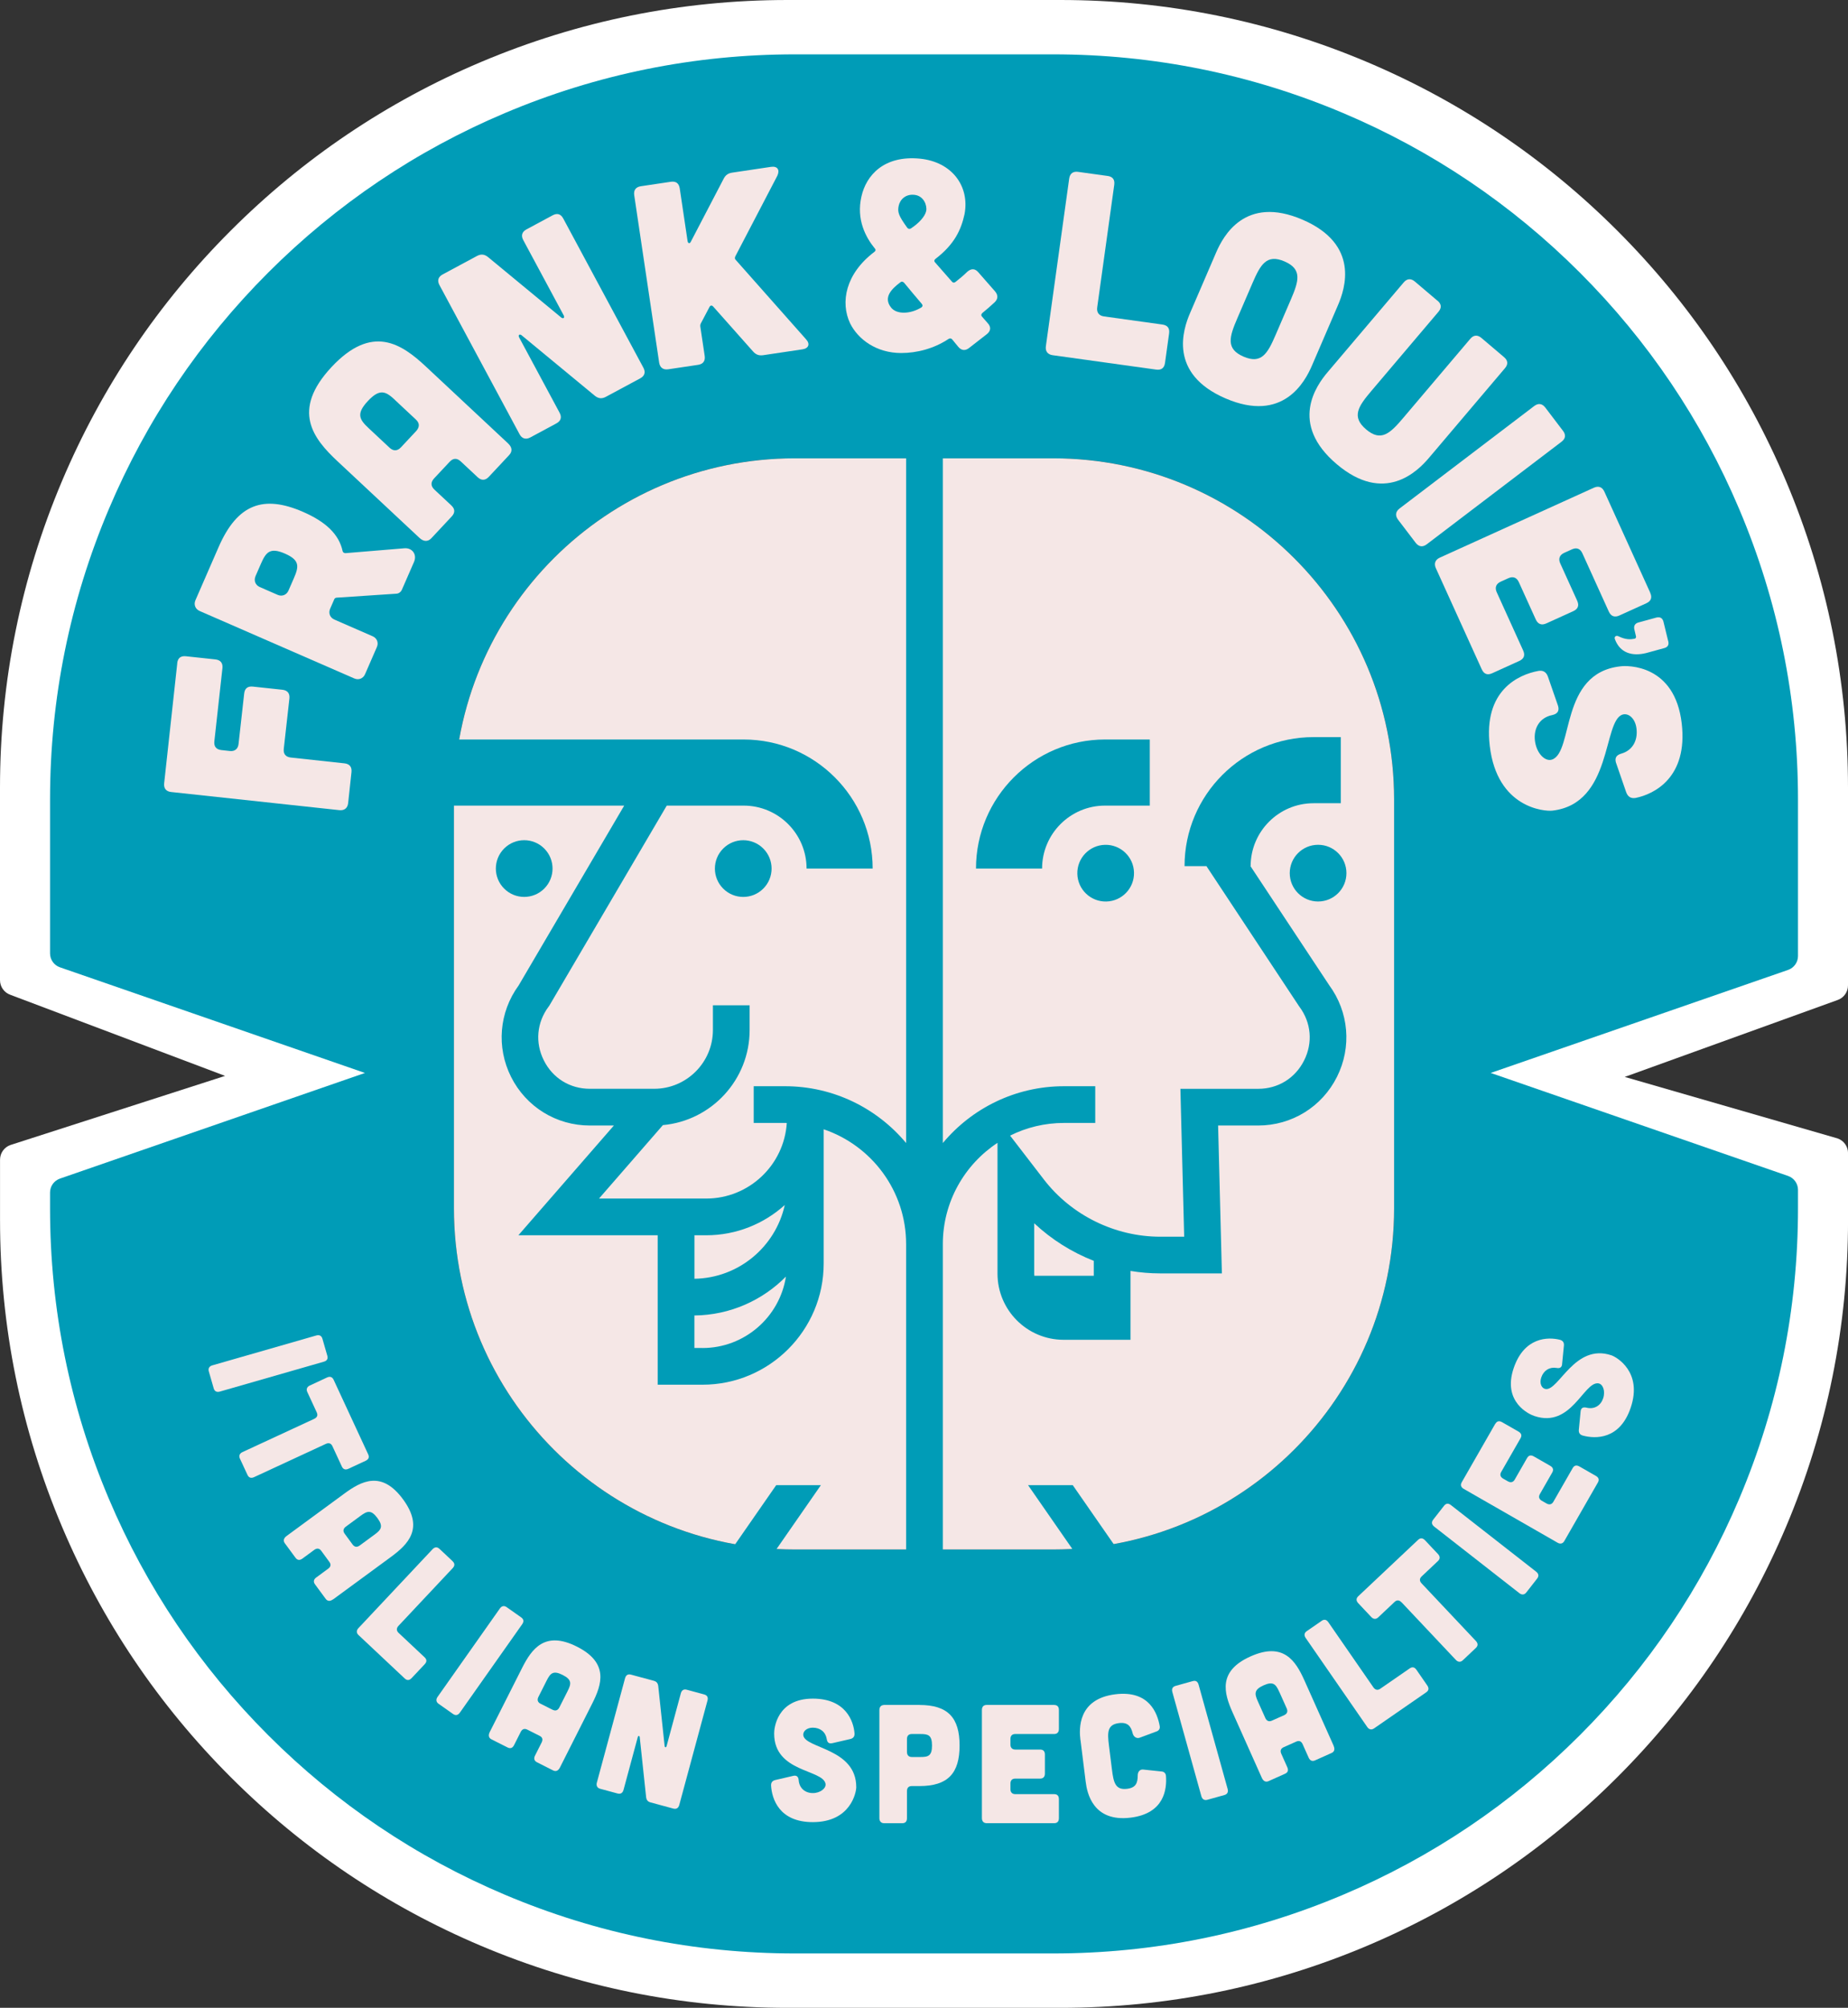 <?xml version="1.0" encoding="UTF-8"?><svg id="Layer_1" xmlns="http://www.w3.org/2000/svg" viewBox="0 0 503.3 546.73"><rect x="0" y="0" width="503.3" height="546.73" fill="#333333" stroke="none"/><defs><style>.cls-1{fill:#109eb9;}.cls-1,.cls-2,.cls-3,.cls-4{stroke-width:0px;}.cls-2{fill:#009cb7;}.cls-3{fill:#fff;}.cls-4{fill:#f5e7e6;}</style></defs><path class="cls-3" d="m442.49,293.25l57.97-20.94c1.7-.59,2.84-2.19,2.84-4v-53.83c0-28.9-5.69-57.01-16.9-83.52-10.81-25.55-26.26-48.48-45.92-68.14-19.66-19.66-42.59-35.11-68.14-45.92C345.83,5.69,317.72,0,288.82,0h-74.34c-28.9,0-57,5.69-83.52,16.9-25.56,10.81-48.48,26.26-68.14,45.92-19.66,19.66-35.11,42.59-45.92,68.14C5.69,157.48,0,185.58,0,214.48v52.42c0,1.8,1.14,3.41,2.85,4l58.45,22.07-58.45,18.82c-1.7.59-2.84,2.19-2.84,4v16.47c0,28.9,5.69,57,16.9,83.52,10.81,25.55,26.26,48.48,45.92,68.14s42.59,35.11,68.14,45.92c26.52,11.22,54.62,16.9,83.52,16.9h74.34c28.9,0,57-5.69,83.52-16.9,25.55-10.81,48.48-26.26,68.14-45.92,19.66-19.66,35.11-42.59,45.92-68.14,11.22-26.52,16.9-54.62,16.9-83.52v-18.26c0-1.8-1.14-3.41-2.84-4l-57.97-16.75Zm-55.48,39c0,54.23-43.96,98.19-98.19,98.19h-74.34c-54.23,0-98.19-43.96-98.19-98.19v-117.77c0-54.23,43.96-98.19,98.19-98.19h74.34c54.23,0,98.19,43.96,98.19,98.19v117.77Z"/><path class="cls-2" d="m405.98,292.17l81.01-28.06c1.61-.56,2.69-2.08,2.69-3.78v-42.66c0-27.34-5.38-53.92-15.99-79-10.22-24.17-24.83-45.85-43.43-64.45-18.6-18.6-40.28-33.21-64.45-43.43-25.08-10.61-51.66-15.99-79-15.99h-70.31c-27.34,0-53.92,5.38-79,15.99-24.17,10.22-45.86,24.84-64.45,43.43-18.6,18.6-33.21,40.28-43.43,64.45-10.61,25.08-15.99,51.66-15.99,79v41.95c0,1.7,1.08,3.22,2.69,3.78l83.07,28.77-83.07,28.77c-1.61.56-2.69,2.08-2.69,3.78v4.34c0,27.34,5.38,53.92,15.99,79,10.22,24.17,24.84,45.86,43.43,64.45s40.28,33.21,64.45,43.43c25.08,10.61,51.66,15.99,79,15.99h70.31c27.34,0,53.92-5.38,79-15.99,24.17-10.22,45.86-24.84,64.45-43.43,18.6-18.6,33.21-40.28,43.43-64.45,10.61-25.08,15.99-51.66,15.99-79v-5.06c0-1.7-1.08-3.22-2.69-3.78l-81.01-28.06Zm-26.3,36.89c0,51.29-41.58,92.87-92.87,92.87h-70.31c-51.29,0-92.87-41.58-92.87-92.87v-111.39c0-51.29,41.58-92.87,92.87-92.87h70.31c51.29,0,92.87,41.58,92.87,92.87v111.39Z"/><path class="cls-4" d="m216.5,124.8h70.31c51.29,0,92.87,41.58,92.87,92.87v111.39c0,51.29-41.58,92.87-92.87,92.87h-70.31c-51.29,0-92.87-41.58-92.87-92.87v-111.39c0-51.29,41.58-92.87,92.87-92.87Z"/><path class="cls-4" d="m48.26,180.62c.15-1.43.95-2.07,2.38-1.92l8.02.86c1.36.15,2.07.95,1.92,2.38l-2.2,19.93c-.15,1.36.48,2.22,1.92,2.38l2.29.25c1.36.15,2.23-.56,2.38-1.92l1.53-13.7c.15-1.43.95-2.07,2.38-1.92l8.02.86c1.36.15,2.07.95,1.92,2.38l-1.53,13.7c-.15,1.36.48,2.22,1.92,2.38l14.6,1.58c1.36.15,2.07.95,1.92,2.38l-.91,8.45c-.15,1.36-1.02,2.06-2.38,1.92l-45.81-4.94c-1.43-.15-2.06-1.02-1.92-2.38l3.57-32.67Z"/><path class="cls-4" d="m110.14,149.3c2.12-.18,3.51,1.69,2.61,3.73l-3.28,7.52c-.29.66-.88,1.11-1.59,1.12l-16.26,1.08c-.26.05-.47.19-.56.38l-1.15,2.64c-.52,1.19-.03,2.42,1.15,2.94l10.43,4.55c1.19.52,1.67,1.75,1.15,2.94l-3.22,7.39c-.52,1.19-1.75,1.67-2.94,1.15l-42.1-18.36c-1.19-.52-1.67-1.75-1.15-2.94l6.3-14.45c5.12-11.75,12.21-14.31,23.03-9.59,6.14,2.68,9.76,6.07,10.75,10.66.08.35.38.56.77.57l16.05-1.33Zm-40.55,7.61c-.52,1.19-.03,2.42,1.15,2.94l4.88,2.13c1.19.52,2.42.03,2.94-1.15l1.47-3.37c1.38-3.17,1.68-4.92-2.42-6.71s-5.18-.37-6.56,2.79l-1.47,3.37Z"/><path class="cls-4" d="m138.33,120.7c1.16,1.08,1.3,2.2.31,3.25l-5.51,5.89c-.93,1-2,1.09-3.05.1l-4.58-4.28c-1.05-.98-2.07-.95-3.05.1l-4.23,4.52c-.93,1-.95,2.07.1,3.05l4.58,4.28c1.05.98,1.09,2,.1,3.05l-5.51,5.89c-.93,1-2.11.99-3.26-.09l-22.3-20.85c-6.63-6.19-12.69-13.83-1.63-25.67,11.06-11.83,19.09-6.3,25.72-.1l22.3,20.85Zm-30.76-11.8c-2.52-2.36-4.13-3.17-7.38.3-3.24,3.47-2.33,5.02.2,7.38l5.73,5.36c1,.93,2.12.9,3.05-.1l4.23-4.52c.93-1.1.9-2.12-.16-3.1l-5.68-5.31Z"/><path class="cls-4" d="m129.89,69.71c1.08-.58,2.01-.51,3,.27l19.97,16.49c.56.43,1,.04.66-.6l-11.01-20.49c-.68-1.27-.32-2.28.88-2.92l7.1-3.82c1.27-.68,2.24-.39,2.92.88l21.81,40.6c.65,1.21.39,2.24-.88,2.92l-9.32,5.01c-1.08.58-2.01.51-3-.27l-19.97-16.49c-.56-.43-1-.04-.66.6l11.01,20.49c.65,1.21.39,2.24-.88,2.92l-7.1,3.82c-1.21.65-2.28.32-2.92-.88l-21.81-40.6c-.68-1.27-.32-2.28.88-2.92l9.32-5.01Z"/><path class="cls-4" d="m219.5,92.37c1.21,1.28.74,2.51-.97,2.76l-10.68,1.59c-1.14.17-1.99-.14-2.78-1.04l-10.85-12.22c-.35-.38-.78-.32-1,.15l-2.33,4.42c-.17.32-.2.61-.15.97l1.18,7.9c.2,1.35-.39,2.24-1.82,2.45l-8.12,1.21c-1.35.2-2.25-.46-2.46-1.82l-6.79-45.58c-.21-1.42.47-2.25,1.82-2.45l8.12-1.21c1.42-.21,2.24.39,2.46,1.82l2.13,14.31c.11.71.63.78.9.16l8.89-17.05c.5-1.02,1.22-1.56,2.36-1.73l10.54-1.57c1.78-.27,2.52.79,1.75,2.43l-11.44,21.94c-.16.39-.19.68.15,1l19.08,21.54Z"/><path class="cls-4" d="m270.99,79.33c.87,1.01.87,2.09-.14,3.02-1.01.94-2.23,2.02-3.31,2.88-.36.36-.36.72-.07,1.01l1.51,1.73c1.01,1.08.87,2.16-.21,3.02l-4.82,3.75c-1.08.87-2.16.72-3.02-.36l-1.59-1.94c-.29-.36-.65-.36-1.01-.14-4.03,2.67-8.64,3.82-12.89,3.83-6.77,0-11.74-3.73-13.9-8.05-2.74-5.76-1.24-13.54,6.54-19.45.43-.29.5-.65.14-1.01-2.45-3.02-5.05-7.84-3.61-14.11,1.29-5.76,6.11-11.24,15.9-10.31,8.79.86,13.62,7.55,12.18,15.11-.93,4.25-2.73,8.21-7.91,12.18-.36.29-.43.65-.07,1.01l4.54,5.18c.29.36.65.36,1.01.07,1.01-.79,2.23-1.8,3.17-2.74,1.08-.94,2.09-.94,3.02.14l4.54,5.18Zm-20.09,4.41c.43-.29.43-.65.14-1.01-1.3-1.51-3.53-4.17-4.83-5.76-.29-.29-.65-.36-.94-.14-2.52,1.87-4.75,4.18-2.59,6.91,1.51,1.94,5.26,1.8,8.21,0Zm-3.83-21.74c.29.36.65.43,1.01.21,2.09-1.37,3.81-3.17,4.17-4.76.29-1.51-.65-4.1-3.17-4.39-2.45-.29-3.96,1.3-4.32,2.96-.36,1.73-.07,2.66,2.31,5.97Z"/><path class="cls-4" d="m301.62,47.9c1.43.2,2.04,1.01,1.84,2.44l-4.64,33.38c-.19,1.36.49,2.25,1.84,2.44l15.9,2.21c1.43.2,2.04,1.01,1.84,2.44l-1.11,7.99c-.2,1.43-1.01,2.04-2.44,1.84l-28.17-3.92c-1.36-.19-2.03-1.08-1.84-2.44l6.35-45.64c.2-1.43,1.08-2.03,2.44-1.84l7.99,1.11Z"/><path class="cls-4" d="m357.3,99.57c-1.88,4.36-7.84,15.67-23.52,8.92-15.67-6.75-11.56-18.85-9.68-23.22l7.12-16.53c1.88-4.37,7.84-15.67,23.52-8.92,15.67,6.75,11.56,18.85,9.68,23.22l-7.12,16.53Zm-5.77-17.93c2.19-5.09,3.2-8.34-1.69-10.45-4.89-2.11-6.56.86-8.75,5.95l-4.1,9.52c-2.19,5.09-3.2,8.34,1.69,10.45,4.89,2.11,6.56-.86,8.75-5.95l4.1-9.52Z"/><path class="cls-4" d="m391.5,81.87c1.1.93,1.18,1.95.25,3.04l-18.25,21.53c-3.59,4.23-5.5,7.04-1.44,10.49s6.53,1.1,10.11-3.13l18.25-21.53c.93-1.1,2-1.13,3.04-.25l6.15,5.22c1.1.93,1.18,1.95.25,3.04l-20.72,24.44c-3.07,3.62-12.09,12.69-25.1,1.66-13.02-11.04-5.54-21.41-2.47-25.03l20.72-24.44c.93-1.1,2-1.13,3.04-.25l6.15,5.22Z"/><path class="cls-4" d="m425.66,117.28c.87,1.15.74,2.16-.41,3.03l-36.67,27.9c-1.09.83-2.15.73-3.03-.41l-4.8-6.3c-.83-1.09-.68-2.2.41-3.03l36.67-27.9c1.15-.87,2.2-.68,3.03.41l4.79,6.3Z"/><path class="cls-4" d="m449.43,161.42c.59,1.31.24,2.26-1.07,2.86l-7.34,3.33c-1.25.57-2.26.24-2.86-1.07l-7.2-15.87c-.57-1.25-1.55-1.67-2.86-1.07l-2.1.95c-1.25.57-1.64,1.61-1.07,2.86l4.61,10.16c.59,1.31.24,2.26-1.07,2.86l-7.34,3.33c-1.25.57-2.26.24-2.86-1.07l-4.61-10.16c-.57-1.25-1.55-1.67-2.86-1.08l-2.1.95c-1.25.57-1.64,1.61-1.07,2.86l7.2,15.87c.59,1.31.24,2.26-1.08,2.86l-7.34,3.33c-1.31.6-2.26.24-2.86-1.07l-12.5-27.54c-.56-1.25-.17-2.29,1.08-2.86l41.96-19.04c1.31-.59,2.29-.17,2.86,1.07l12.5,27.54Z"/><path class="cls-4" d="m454.34,174.58c.26,1.03-.13,1.67-1.16,1.92l-4.85,1.33c-3.75.93-7.13.03-8.53-3.82-.22-.66.34-1.06,1.01-.74,1.99.98,3.32.86,4.36.66.31-.08.46-.33.39-.64l-.44-1.88c-.24-.98.18-1.68,1.16-1.92l4.85-1.33c1.03-.25,1.68.18,1.92,1.16l1.28,5.26Z"/><path class="cls-4" d="m440.13,207.76c-.45-1.4.11-2.19,1.51-2.57,2.87-.84,4.46-3.42,4.06-6.78-.33-2.79-2.17-4.31-3.78-3.83-5.46,1.65-2.67,24.24-19.12,26.16-2.15.25-15.09-.7-17.07-17.65-1.76-15.02,7.73-19.39,13.27-20.4,1.28-.22,2.14.33,2.58,1.58l2.73,7.87c.45,1.4-.1,2.26-1.58,2.58-3.4.69-5.09,3.57-4.7,6.93.41,3.5,2.79,5.84,4.67,5.18,5.92-2.07,2.04-23.44,18.49-25.37,2.14-.32,14.95-.52,16.82,15.5,1.73,14.73-7.46,19.29-12.55,20.32-1.28.22-2.14-.33-2.58-1.58l-2.74-7.94Z"/><path class="cls-2" d="m322.61,235.85c0-19.37,15.76-35.13,35.13-35.13h7.42v18h-7.42c-9.45,0-17.13,7.69-17.13,17.13"/><rect class="cls-1" x="325.22" y="301.28" width="10" height="3.17" transform="translate(-82.68 128.83) rotate(-19.67)"/><circle class="cls-2" cx="358.98" cy="237.76" r="7.72"/><path class="cls-2" d="m361.99,268.25l-25.08-37.92-8.34,5.52,25.15,38.04.16.23c3.24,4.34,3.72,9.81,1.29,14.65-2.43,4.84-7.1,7.72-12.51,7.72h-21.18l1.03,40.27h-6.53c-12.32,0-24.17-5.83-31.69-15.59l-9.19-11.94c4.42-2.21,9.41-3.45,14.68-3.45h8.51v-10h-8.51c-13.24,0-25.11,6.02-33,15.47V115.42h-10v195.83c-7.89-9.45-19.76-15.47-33-15.47h-8.51v10h8.51c.17,0,.33.01.5.01-.73,11.47-10.29,20.58-21.95,20.58h-29.19l17.4-20c13.23-1.2,23.62-12.35,23.62-25.89v-6.74h-10v6.74c0,8.82-7.18,16-16,16h-17.53c-5.41,0-10.09-2.89-12.51-7.72-2.43-4.84-1.94-10.31,1.29-14.65l.17-.22,32.01-54.52h20.94c9.45,0,17.14,7.69,17.14,17.14h18c0-19.37-15.76-35.14-35.14-35.14h-81.42v18h48.89l-28.76,48.99c-5.31,7.29-6.1,16.8-2.05,24.88,4.1,8.17,12.32,13.24,21.45,13.24h6.55l-26.01,29.89h37.94v40.69h12.21c18.2,0,33-14.8,33-33v-36.55c13.04,4.41,22.45,16.75,22.45,31.26v92.6h10v-92.6c0-11.51,5.93-21.66,14.89-27.57v35.63c0,9.92,8.08,18,18,18h18.22v-18.75c2.66.44,5.37.67,8.1.67h16.79l-1.03-40.27h10.92c9.14,0,17.36-5.07,21.45-13.24,4.07-8.12,3.25-17.68-2.13-24.99Zm-169.66,68.12c8.22,0,15.72-3.12,21.4-8.24-2.5,11.35-12.55,19.9-24.6,20.08v-11.84h3.21Zm-1,30.69h-2.21v-8.85c9.74-.1,18.56-4.14,24.93-10.59-1.71,11-11.25,19.45-22.72,19.45Zm90.34-33.96c4.71,4.42,10.24,7.89,16.22,10.23v4.07h-16.19c-.01-.19-.03-.37-.03-.56v-13.73Z"/><path class="cls-2" d="m300.95,219.37h12.19v-18h-12.19c-19.37,0-35.14,15.76-35.14,35.14h18c0-9.45,7.69-17.14,17.14-17.14Z"/><circle class="cls-2" cx="142.76" cy="236.51" r="7.72" transform="translate(-125.42 170.22) rotate(-45)"/><circle class="cls-2" cx="202.42" cy="236.51" r="7.72" transform="translate(-107.95 212.41) rotate(-45)"/><circle class="cls-2" cx="301.13" cy="237.76" r="7.72" transform="translate(-5.32 6.9) rotate(-1.3)"/><polygon class="cls-2" points="197.53 424.39 205.74 430.09 223.57 404.41 211.4 404.41 197.53 424.39"/><polygon class="cls-2" points="279.99 404.41 297.81 430.09 306.03 424.39 292.16 404.41 279.99 404.41"/><path class="cls-4" d="m89.14,369.16c.24.84-.08,1.39-.96,1.64l-28.29,8.13c-.84.24-1.45-.04-1.69-.88l-1.33-4.62c-.23-.8.12-1.4.96-1.64l28.29-8.13c.88-.25,1.46.08,1.69.88l1.33,4.62Z"/><path class="cls-4" d="m85.56,386.36c.83-.39,1.07-.98.7-1.77l-2.57-5.55c-.35-.75-.09-1.4.7-1.77l4.67-2.17c.83-.39,1.45-.14,1.8.61l9.41,20.3c.37.79.13,1.38-.7,1.77l-4.67,2.17c-.79.37-1.44.18-1.8-.61l-2.57-5.55c-.35-.75-.97-1-1.8-.61l-19.53,9.05c-.79.37-1.44.18-1.8-.61l-2.06-4.44c-.35-.75-.09-1.4.7-1.77l19.53-9.05Z"/><path class="cls-4" d="m90.73,435.49c-.82.6-1.52.57-2.04-.13l-2.9-3.94c-.49-.67-.4-1.33.34-1.87l3.23-2.37c.74-.54.85-1.17.34-1.87l-2.22-3.03c-.49-.67-1.15-.78-1.89-.24l-3.23,2.37c-.74.54-1.37.46-1.89-.24l-2.9-3.94c-.49-.67-.33-1.38.49-1.98l15.72-11.54c4.67-3.43,10.16-6.37,15.98,1.55s1.37,12.28-3.3,15.71l-15.72,11.54Zm11.27-17.6c1.78-1.31,2.49-2.21.78-4.53-1.71-2.32-2.78-1.92-4.56-.61l-4.04,2.97c-.7.52-.83,1.2-.34,1.87l2.22,3.03c.55.68,1.18.76,1.93.21l4-2.94Z"/><path class="cls-4" d="m123.26,425.13c.64.6.64,1.23.01,1.9l-14.74,15.69c-.6.64-.59,1.33.01,1.9l7.1,6.67c.64.6.64,1.23.01,1.9l-3.53,3.75c-.63.67-1.26.71-1.9.11l-12.58-11.82c-.61-.57-.61-1.27-.01-1.9l20.16-21.46c.63-.67,1.29-.68,1.9-.11l3.57,3.35Z"/><path class="cls-4" d="m141.93,440.41c.71.5.81,1.13.28,1.88l-16.96,24.06c-.5.71-1.15.88-1.87.37l-3.93-2.77c-.68-.48-.78-1.17-.28-1.88l16.96-24.06c.53-.75,1.19-.85,1.87-.37l3.93,2.77Z"/><path class="cls-4" d="m152.51,481.28c-.46.9-1.09,1.2-1.88.81l-4.37-2.21c-.74-.37-.96-1-.55-1.82l1.8-3.57c.41-.82.23-1.43-.55-1.82l-3.36-1.69c-.74-.37-1.38-.18-1.79.64l-1.8,3.57c-.41.82-1.01,1.04-1.79.64l-4.37-2.2c-.74-.37-.92-1.08-.47-1.99l8.79-17.41c2.61-5.17,6.17-10.28,14.95-5.85,8.78,4.43,6.78,10.32,4.17,15.5l-8.79,17.41Zm2.08-20.8c1-1.97,1.22-3.09-1.36-4.39-2.58-1.3-3.34-.45-4.34,1.52l-2.26,4.48c-.39.78-.19,1.45.55,1.82l3.36,1.69c.8.35,1.4.14,1.81-.68l2.24-4.43Z"/><path class="cls-4" d="m178.07,457.69c.72.19,1.1.63,1.2,1.42l1.74,16.34c.06.45.42.45.54,0l3.87-14.34c.24-.89.82-1.21,1.62-.99l4.73,1.28c.84.23,1.15.79.91,1.67l-7.68,28.42c-.23.84-.78,1.22-1.63.99l-6.2-1.68c-.72-.19-1.1-.63-1.2-1.42l-1.74-16.34c-.06-.45-.42-.45-.54,0l-3.87,14.34c-.23.84-.78,1.22-1.63.99l-4.73-1.28c-.8-.22-1.13-.83-.91-1.67l7.68-28.42c.24-.89.82-1.21,1.62-.99l6.2,1.67Z"/><path class="cls-4" d="m226.6,474.68c-.87.18-1.31-.23-1.44-1.15-.31-1.89-1.75-3.08-3.8-3.08-1.7,0-2.75,1.06-2.58,2.12.61,3.59,14.42,3.5,14.42,14.08,0,1.38-1.49,9.52-11.84,9.52-9.18,0-11.14-6.35-11.36-9.94-.04-.83.35-1.33,1.14-1.52l4.94-1.15c.88-.18,1.36.23,1.44,1.2.17,2.21,1.79,3.5,3.85,3.5s3.71-1.33,3.45-2.58c-.83-3.91-13.98-3.04-13.98-13.62-.04-1.38.74-9.52,10.53-9.52,9,0,11.1,6.16,11.36,9.48.04.83-.35,1.33-1.14,1.52l-4.98,1.15Z"/><path class="cls-4" d="m250.42,464.27c7.78,0,10.92,3.5,10.92,11.04s-3.15,11.04-10.92,11.04h-2.1c-.83,0-1.31.46-1.31,1.38v7.36c0,.92-.44,1.38-1.31,1.38h-4.89c-.83,0-1.31-.51-1.31-1.38v-29.4c0-.92.44-1.38,1.31-1.43h9.61Zm.26,14.17c2.1,0,3.15-.28,3.15-3.13s-1.05-3.13-3.15-3.13h-2.36c-.83,0-1.31.46-1.31,1.38v3.5c0,.87.48,1.38,1.31,1.38h2.36Z"/><path class="cls-4" d="m287.08,464.27c.87,0,1.31.46,1.31,1.38v5.15c0,.87-.44,1.38-1.31,1.38h-10.58c-.83,0-1.31.46-1.31,1.38v1.47c0,.87.48,1.38,1.31,1.38h6.77c.87,0,1.31.46,1.31,1.38v5.15c0,.87-.44,1.38-1.31,1.38h-6.77c-.83,0-1.31.46-1.31,1.38v1.47c0,.87.48,1.38,1.31,1.38h10.58c.87,0,1.31.46,1.31,1.38v5.15c0,.92-.44,1.38-1.31,1.38h-18.35c-.83,0-1.31-.51-1.31-1.38v-29.44c0-.92.48-1.38,1.31-1.38h18.35Z"/><path class="cls-4" d="m294.25,473.81c-.37-3.01-.77-11.17,9.51-12.45,9.24-1.15,11.48,5.2,12.09,8.69.12.63-.21,1.18-.79,1.4l-4.67,1.74c-.89.3-1.66-.26-1.91-1.2-.47-1.98-1.39-3.07-3.74-2.78-3.21.4-3.16,2.57-2.72,6.09l.82,6.57c.44,3.52.92,5.63,4.13,5.23,2.38-.3,2.89-1.57,2.89-3.7.01-.98.63-1.66,1.53-1.54l5.04.53c.62.06,1.08.51,1.12,1.21.26,3.49-.36,10.2-9.6,11.35-10.28,1.28-11.89-6.72-12.26-9.74l-1.42-11.41Z"/><path class="cls-4" d="m324.81,457.78c.84-.24,1.39.09,1.63.98l7.9,28.36c.23.84-.05,1.45-.89,1.68l-4.63,1.29c-.8.22-1.4-.14-1.63-.98l-7.9-28.36c-.25-.89.09-1.46.89-1.68l4.63-1.29Z"/><path class="cls-4" d="m363.2,475.39c.41.92.24,1.61-.56,1.96l-4.47,2c-.76.34-1.38.11-1.76-.73l-1.63-3.65c-.38-.84-.96-1.08-1.76-.72l-3.43,1.53c-.76.34-1.01.96-.63,1.79l1.63,3.65c.38.84.16,1.44-.63,1.79l-4.47,2c-.76.34-1.42.03-1.83-.89l-7.96-17.8c-2.36-5.29-4.08-11.27,4.9-15.28,8.98-4.01,12.29,1.26,14.66,6.55l7.96,17.8Zm-14.82-14.74c-.9-2.02-1.63-2.9-4.26-1.72-2.63,1.18-2.46,2.31-1.56,4.32l2.05,4.58c.36.8,1,1.06,1.76.72l3.43-1.53c.78-.4.99-1,.62-1.84l-2.03-4.54Z"/><path class="cls-4" d="m359.93,441.37c.72-.5,1.34-.37,1.86.39l12.25,17.71c.5.72,1.18.86,1.86.39l8.02-5.54c.72-.5,1.34-.37,1.86.39l2.93,4.24c.52.76.43,1.38-.29,1.88l-14.2,9.82c-.68.47-1.37.33-1.86-.39l-16.75-24.22c-.52-.76-.39-1.41.29-1.88l4.03-2.78Z"/><path class="cls-4" d="m381.7,436.33c-.63-.67-1.27-.71-1.9-.11l-4.45,4.2c-.6.57-1.3.53-1.9-.11l-3.53-3.75c-.63-.67-.6-1.33,0-1.9l16.28-15.34c.64-.6,1.27-.56,1.9.1l3.53,3.75c.6.64.63,1.3,0,1.9l-4.45,4.2c-.6.57-.64,1.23,0,1.9l14.77,15.67c.6.64.63,1.3,0,1.9l-3.56,3.36c-.6.57-1.3.53-1.9-.11l-14.77-15.67Z"/><path class="cls-4" d="m393.28,410.03c.54-.69,1.17-.75,1.89-.18l23.19,18.12c.69.54.82,1.19.28,1.88l-2.96,3.79c-.51.65-1.21.72-1.89.18l-23.19-18.12c-.72-.57-.79-1.23-.28-1.88l2.96-3.79Z"/><path class="cls-4" d="m407.25,387.72c.44-.76,1.05-.91,1.85-.45l4.47,2.56c.76.44.98,1.07.54,1.82l-5.26,9.17c-.41.72-.25,1.37.54,1.82l1.28.73c.76.43,1.44.27,1.85-.45l3.37-5.88c.43-.76,1.05-.91,1.85-.45l4.47,2.56c.76.44.98,1.07.54,1.82l-3.37,5.88c-.41.72-.25,1.37.54,1.82l1.28.73c.76.44,1.44.27,1.85-.45l5.26-9.17c.43-.76,1.05-.91,1.85-.45l4.47,2.56c.8.46.98,1.07.54,1.82l-9.13,15.92c-.41.72-1.09.89-1.85.45l-25.54-14.65c-.8-.46-.96-1.1-.54-1.82l9.13-15.92Z"/><path class="cls-4" d="m425.44,371.49c-.1.89-.64,1.17-1.55,1-1.88-.31-3.48.67-4.14,2.62-.54,1.62.12,2.95,1.18,3.12,3.6.57,7.92-12.55,17.95-9.17,1.31.44,8.55,4.45,5.24,14.26-2.93,8.7-9.58,8.53-13.05,7.59-.8-.22-1.15-.76-1.08-1.56l.49-5.05c.1-.89.65-1.21,1.59-.99,2.15.54,3.89-.58,4.54-2.53.68-2.03-.08-3.95-1.34-4.09-3.97-.46-7.34,12.28-17.37,8.9-1.32-.4-8.79-3.75-5.66-13.02,2.88-8.53,9.39-8.55,12.61-7.74.8.22,1.15.76,1.08,1.56l-.5,5.09Z"/></svg>